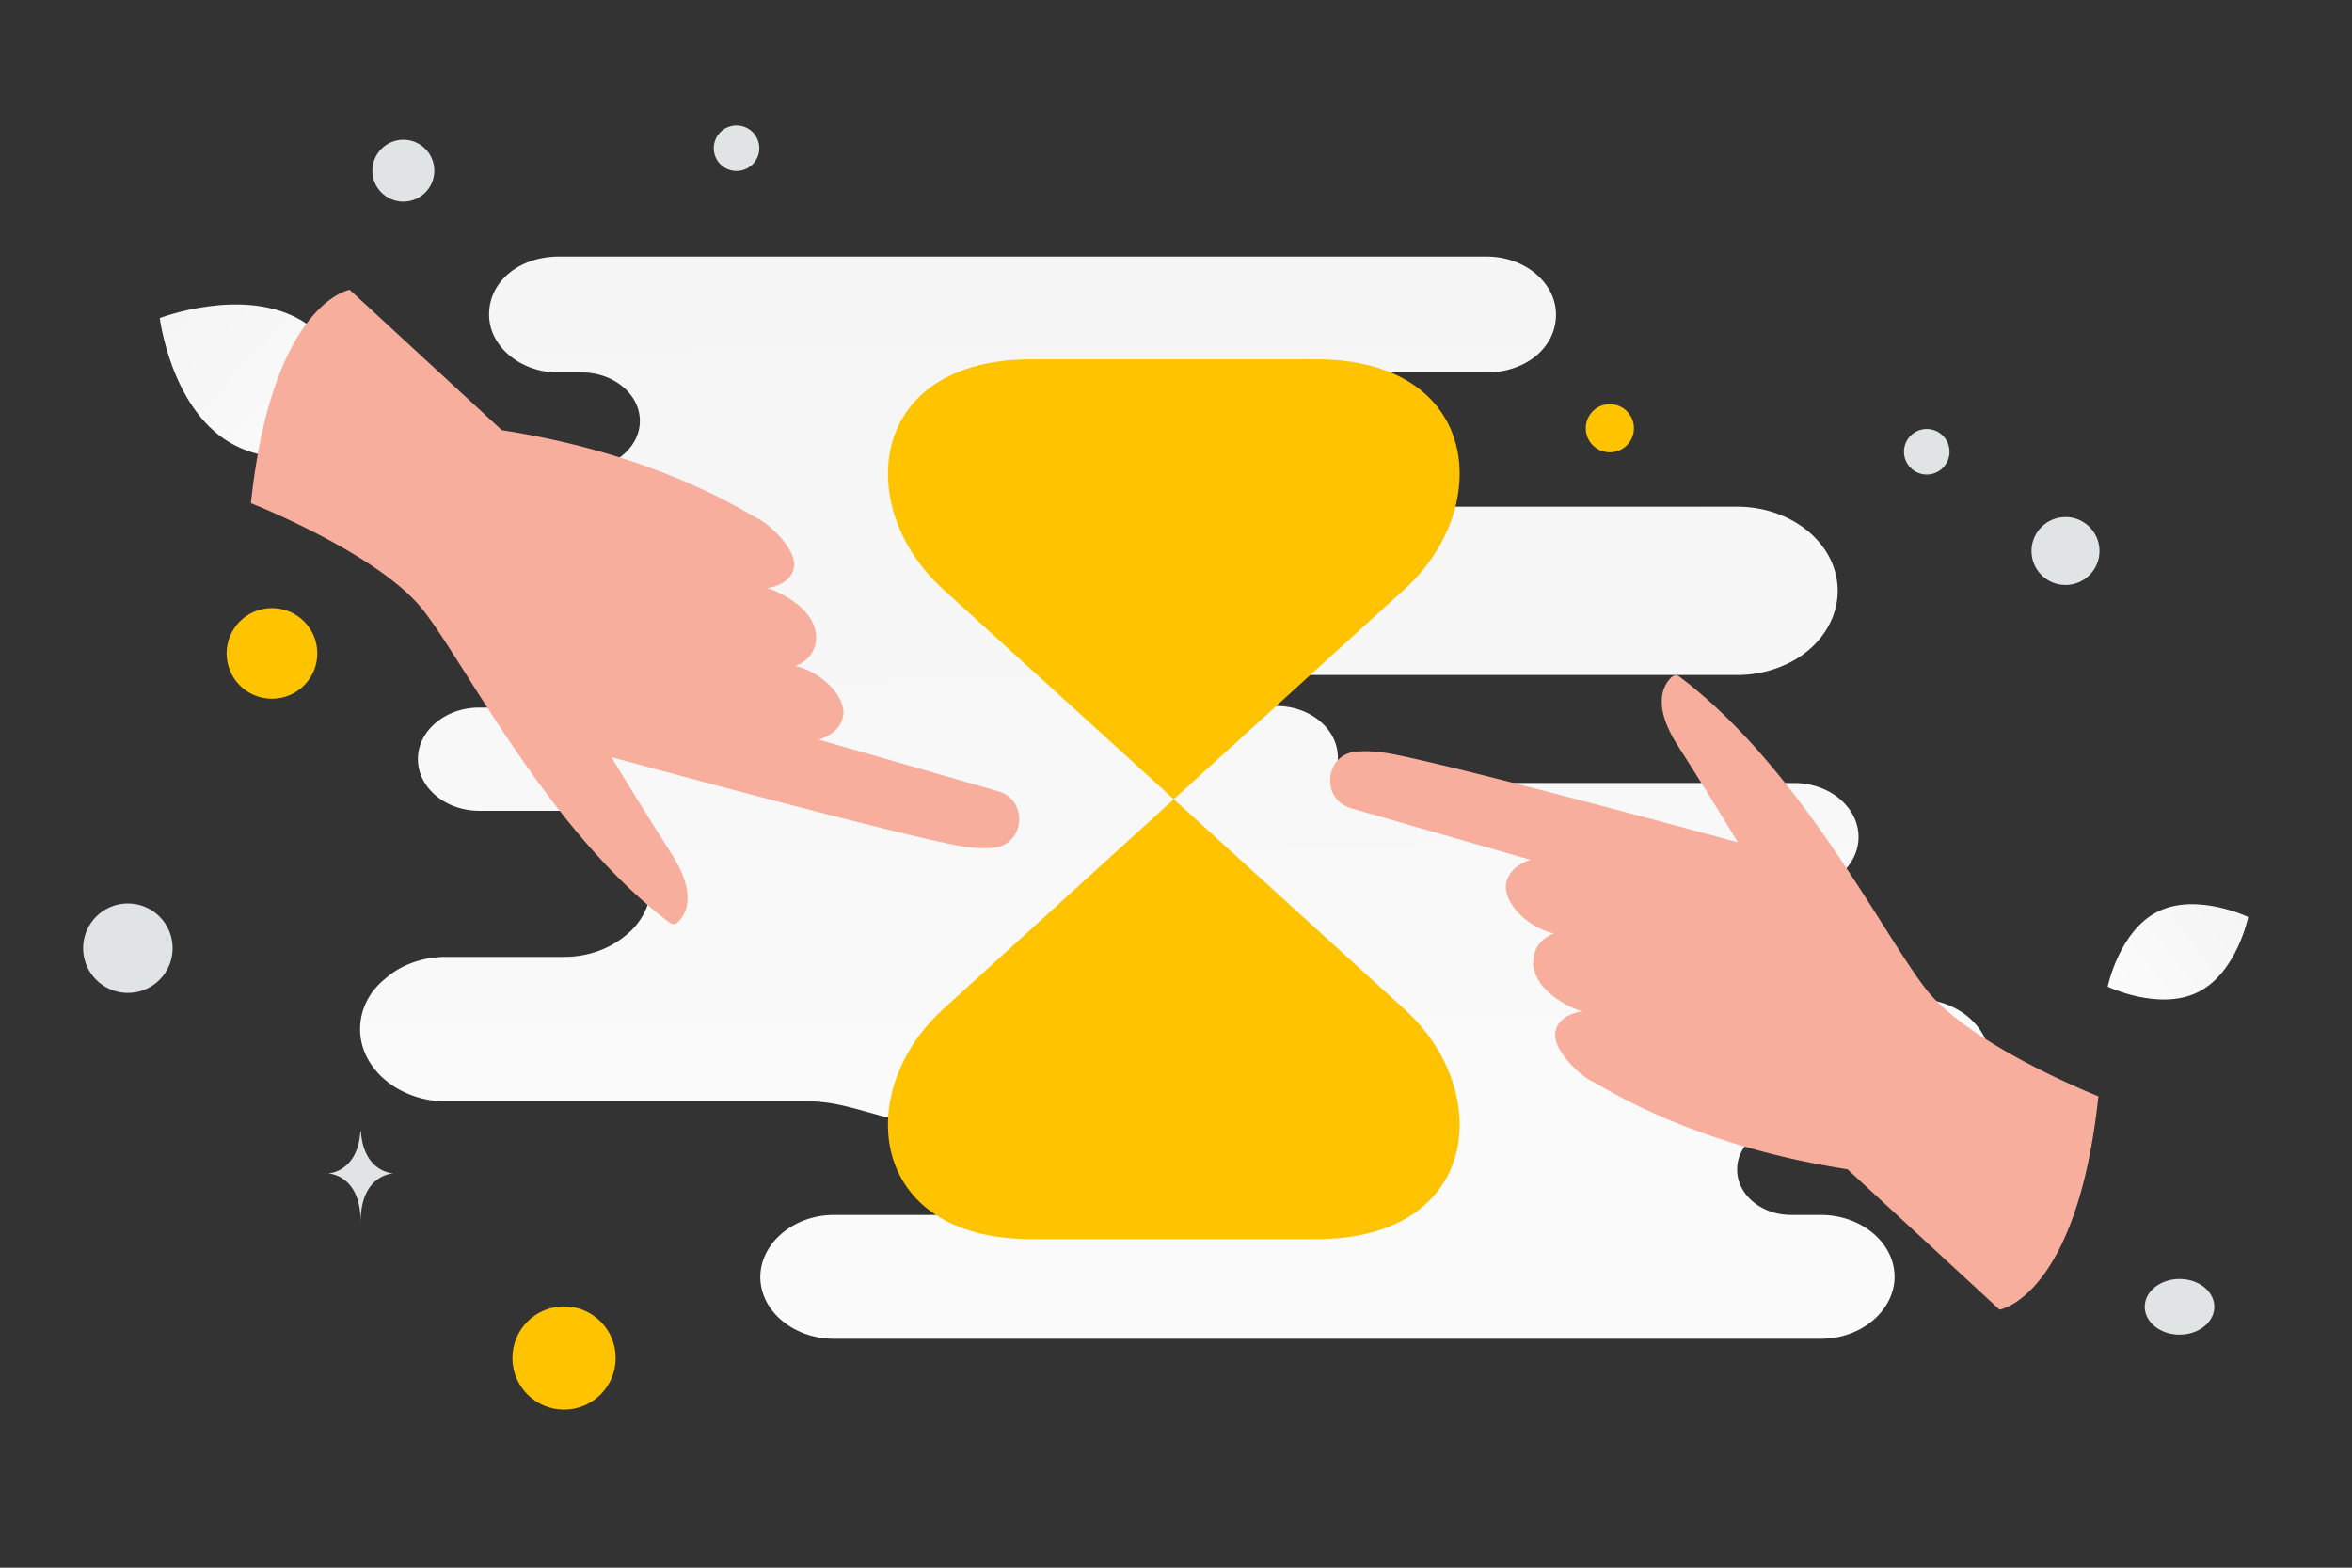<svg width="900" height="600" viewBox="0 0 900 600" fill="none" xmlns="http://www.w3.org/2000/svg"><rect x="0" y="0" width="900" height="600" fill="#333333" stroke="none"/><path fill="transparent" d="M0 0h900v600H0z"/><path d="M841.061 379.732c-14.844 7.363-34.546-2.105-34.546-2.105s4.379-21.403 19.231-28.756c14.844-7.364 34.538 2.094 34.538 2.094s-4.378 21.403-19.223 28.767z" fill="url(#a)"/><path d="M87.677 169.22c22.347 13.393 54.406 1.012 54.406 1.012s-4.192-34.09-26.551-47.468c-22.346-13.393-54.393-1.027-54.393-1.027s4.192 34.09 26.538 47.483z" fill="url(#b)"/><circle cx="104.065" cy="250.081" r="17.349" transform="rotate(180 104.065 250.081)" fill="#ffc300"/><circle r="19.758" transform="matrix(-1 0 0 1 215.833 519.743)" fill="#ffc300"/><circle r="9.22" transform="matrix(-1 0 0 1 616.011 163.904)" fill="#ffc300"/><circle r="11.855" transform="matrix(-1 0 0 1 154.344 65.327)" fill="#E1E4E5"/><circle r="17.123" transform="matrix(-1 0 0 1 48.93 362.902)" fill="#E1E4E5"/><circle r="8.714" transform="matrix(-1 0 0 1 737.272 172.897)" fill="#E1E4E5"/><circle r="13.011" transform="matrix(0 1 1 0 790.366 210.887)" fill="#E1E4E5"/><circle r="8.714" transform="matrix(-1 0 0 1 281.835 56.714)" fill="#E1E4E5"/><ellipse rx="13.315" ry="10.652" transform="matrix(-1 0 0 1 834.005 500.147)" fill="#E1E4E5"/><path d="M137.912 432.986h.182c1.078 15.867 12.441 16.111 12.441 16.111s-12.53.254-12.53 18.587c0-18.333-12.53-18.587-12.53-18.587s11.358-.244 12.437-16.111z" fill="#E1E4E5"/><path d="M733.313 382.333h-54.799c-13.427 0-24.677-9.117-24.677-20.665 0-5.774 2.903-10.94 7.258-14.586 4.355-3.647 10.524-6.078 17.419-6.078h7.984c6.895 0 13.065-2.431 17.42-6.078 4.355-3.647 7.258-8.813 7.258-14.587 0-11.244-10.887-20.664-24.678-20.664H519.102c-4.361 0-7.162-5.364-7.162-9.725 0-10.94-10.524-19.753-23.589-19.753h-62.3a5.926 5.926 0 1 1 0-11.851h238.673c10.524 0 20.323-3.647 27.218-9.421 6.895-5.774 11.25-13.979 11.25-22.792 0-17.929-17.42-32.212-38.468-32.212H541.438c-19.331 0-38.474-14.891-57.804-14.891h-68.865c-10.07 0-18.233-8.163-18.233-18.233s8.163-18.234 18.233-18.234h154.148c7.258 0 14.153-2.431 18.871-6.381 4.717-3.951 7.621-9.421 7.621-15.803 0-12.155-11.976-22.184-26.492-22.184H213.631c-7.258 0-14.153 2.431-18.871 6.382-4.718 3.95-7.621 9.421-7.621 15.802 0 12.156 11.976 22.184 26.492 22.184h9.073c11.976 0 22.137 8.205 22.137 18.538 0 5.166-2.54 9.724-6.532 13.067s-9.436 5.47-15.605 5.47h-43.912c-7.621 0-14.879 2.735-19.96 6.989-5.08 4.255-8.347 10.029-8.347 16.714 0 13.068 12.702 23.4 27.944 23.4h44.638c14.516 0 26.492 10.028 26.492 22.184 0 6.078-2.903 11.548-7.621 15.498-4.718 3.951-11.25 6.382-18.508 6.382h-39.92c-6.532 0-12.339 2.127-16.694 5.774-4.355 3.647-6.895 8.509-6.895 13.979 0 10.94 10.524 19.753 23.589 19.753h32.299c18.508 0 33.387 12.459 33.387 27.958 0 7.597-3.629 14.89-9.799 19.753-6.169 5.166-14.516 8.205-23.588 8.205h-45.001c-9.072 0-17.419 3.039-23.226 8.205-6.169 4.862-9.798 11.852-9.798 19.449 0 15.194 14.879 27.654 33.024 27.654h138.963c15.342 0 30.415 8.509 45.757 8.509h25.349c9.65 0 17.474 7.823 17.474 17.473 0 9.651-7.824 17.474-17.474 17.474h-61.64c-7.984 0-14.879 2.735-19.96 6.99-5.081 4.254-8.347 10.332-8.347 16.714 0 13.067 12.702 23.703 28.307 23.703H696.66c7.984 0 14.879-2.735 19.96-6.989 5.08-4.255 8.346-10.333 8.346-16.714 0-13.068-12.701-23.704-28.306-23.704h-11.251c-11.612 0-20.685-7.901-20.685-17.322 0-4.862 2.177-9.116 6.169-12.155 3.629-3.039 9.073-5.166 14.879-5.166h47.541c7.984 0 14.879-2.735 19.96-6.99 5.081-4.254 8.347-10.332 8.347-16.714 0-13.675-12.702-24.311-28.307-24.311z" fill="url(#c)"/><path d="M503.602 137.526H394.705c-63.187 0-68.061 56.906-33.946 87.885l176.789 160.953c34.114 30.978 29.241 87.885-33.946 87.885H394.705c-63.187 0-68.061-56.907-33.946-87.885l176.789-160.953c34.114-30.979 29.241-87.885-33.946-87.885z" fill="#ffc300"/><path d="M96.002 192.571s49.126 19.379 66.02 41.068c16.713 21.46 48.491 85.106 94.287 119.533a2.31 2.31 0 0 0 2.938-.115c2.896-2.635 7.974-10.124-2.224-26.173-13.31-20.87-23.084-37.112-23.084-37.112s103.288 28.156 131.848 33.709c5.638 1.099 10.297 1.354 14.205 1.018 12.186-1.051 13.699-18.3 1.95-21.676l-68.746-19.776s7.955-1.776 9.413-8.889c1.363-6.731-7.344-16.774-18.3-19.255 0 0 8.764-2.744 7.903-12.161-.861-9.417-12.455-15.761-18.71-17.683 0 0 8.926-.81 10.267-7.773 1.34-6.962-9.704-17.012-13.983-18.949-4.279-1.938-36.929-24.229-97.77-33.707l-58.208-53.718s-29.613 4.851-37.806 81.659zm706.961 227.015s-49.126-19.379-66.02-41.068c-16.714-21.46-48.491-85.107-94.288-119.533a2.309 2.309 0 0 0-2.937.115c-2.896 2.634-7.974 10.124 2.224 26.173 13.31 20.87 23.084 37.112 23.084 37.112s-103.288-28.156-131.849-33.71c-5.637-1.099-10.297-1.353-14.204-1.017-12.186 1.051-13.699 18.3-1.95 21.676l68.746 19.776s-7.955 1.776-9.414 8.888c-1.362 6.732 7.345 16.775 18.301 19.256 0 0-8.764 2.744-7.903 12.161.861 9.417 12.455 15.761 18.709 17.683 0 0-8.926.81-10.266 7.773-1.34 6.962 9.704 17.012 13.983 18.949 4.279 1.938 36.929 24.229 97.77 33.707l58.208 53.717s29.612-4.85 37.806-81.658z" fill="#F8AE9D"/><defs><linearGradient id="a" x1="784.058" y1="402.701" x2="906.494" y2="305.853" gradientUnits="userSpaceOnUse"><stop stop-color="#fff"/><stop offset="1" stop-color="#EEE"/></linearGradient><linearGradient id="b" x1="174.151" y1="212.331" x2="-5.654" y2="45.268" gradientUnits="userSpaceOnUse"><stop stop-color="#fff"/><stop offset="1" stop-color="#EEE"/></linearGradient><linearGradient id="c" x1="463.003" y1="744.624" x2="454.523" y2="-352.47" gradientUnits="userSpaceOnUse"><stop stop-color="#fff"/><stop offset="1" stop-color="#EEE"/></linearGradient></defs></svg>